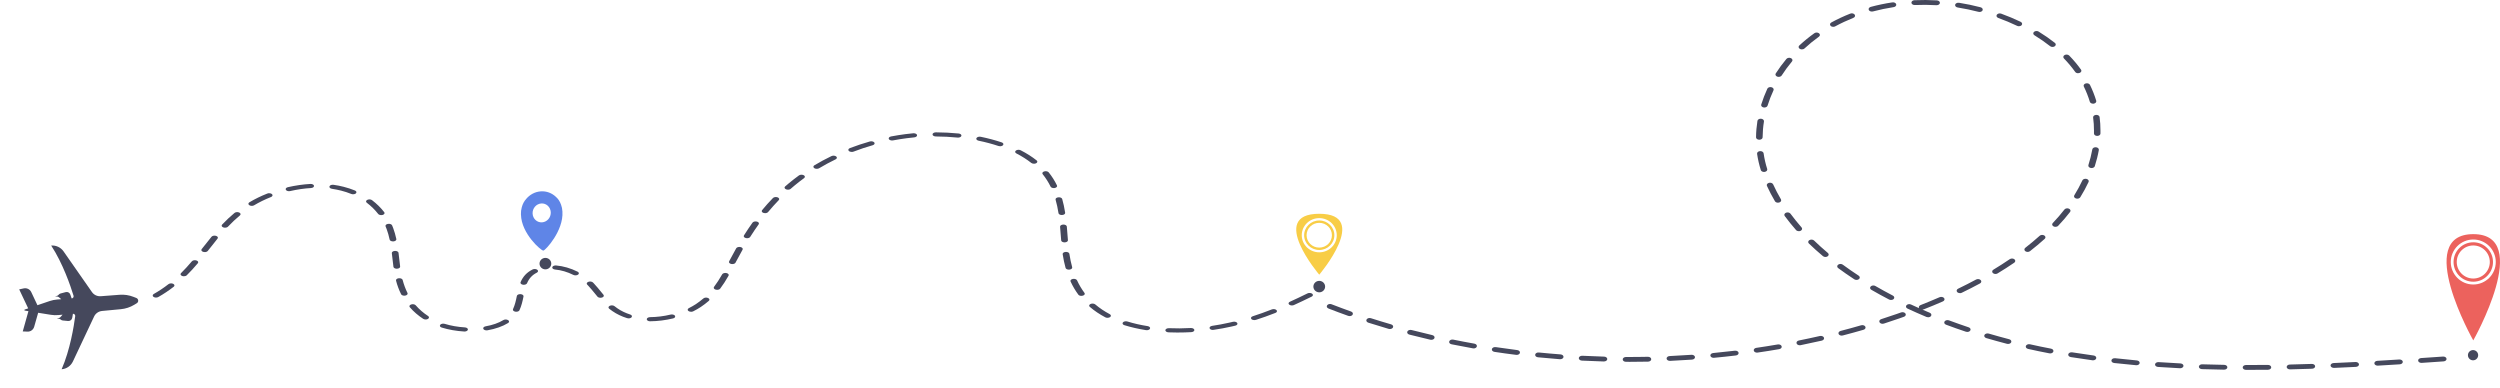 <?xml version="1.0" encoding="UTF-8"?> <svg xmlns="http://www.w3.org/2000/svg" width="690" height="107" viewBox="0 0 690 107" fill="none"><path d="M17.034 101.912C18.377 101.802 19.548 100.983 20.122 99.764L25.969 87.364C26.372 86.499 27.209 85.924 28.151 85.827L33.364 85.335C34.664 85.211 35.915 84.803 37.029 84.13L37.751 83.694C38.331 83.341 38.252 82.486 37.629 82.242L36.84 81.932C35.626 81.453 34.321 81.26 33.016 81.359L27.798 81.756C26.852 81.829 25.928 81.394 25.382 80.614L17.534 69.371C16.762 68.273 15.462 67.661 14.129 67.775C17.355 72.69 19.491 78.974 20.299 81.614C20.406 81.975 20.161 82.341 19.778 82.371L19.407 81.295C19.224 80.77 18.664 80.475 18.138 80.623L16.697 81.006C16.504 81.061 16.329 81.169 16.208 81.329C16.084 81.5 15.896 81.615 15.692 81.667L15.173 81.794L15.776 81.846C15.959 81.857 16.132 81.936 16.282 82.053L16.52 82.258L16.909 82.58L15.808 82.662C15.101 82.717 14.403 82.857 13.723 83.085L10.332 84.237L8.624 80.611C8.261 79.842 7.403 79.417 6.564 79.594L5.298 79.869L7.778 85.107L6.836 85.427C6.678 85.482 6.702 85.7 6.858 85.726L7.845 85.888L6.279 91.475L7.582 91.527C8.435 91.564 9.194 91.011 9.433 90.188L10.534 86.322L14.033 86.886C14.732 87.003 15.45 87.021 16.16 86.955L17.267 86.851L16.935 87.236L16.73 87.475C16.616 87.614 16.452 87.725 16.263 87.77L15.677 87.922L16.213 87.964C16.417 87.982 16.626 88.06 16.776 88.213C16.919 88.352 17.113 88.437 17.307 88.452L18.791 88.597C19.348 88.645 19.843 88.266 19.933 87.722L20.126 86.604C20.498 86.57 20.805 86.89 20.758 87.26C20.402 89.996 19.356 96.555 17.002 101.938L17.034 101.912Z" fill="#45485C"></path><path d="M325.138 91.782C324.257 91.782 323.364 91.766 322.509 91.727C321.998 91.703 321.615 91.436 321.641 91.114C321.679 90.8 322.113 90.564 322.636 90.58C324.589 90.666 326.606 90.65 328.635 90.532C329.145 90.501 329.592 90.737 329.643 91.051C329.694 91.365 329.311 91.64 328.801 91.672C327.576 91.742 326.35 91.774 325.151 91.774L325.138 91.782ZM128.206 91.499C128.206 91.499 128.142 91.499 128.116 91.499C125.934 91.365 123.79 90.988 121.914 90.407C121.454 90.265 121.275 89.92 121.505 89.637C121.735 89.354 122.297 89.244 122.756 89.386C124.428 89.904 126.355 90.242 128.308 90.36C128.818 90.391 129.189 90.674 129.137 90.988C129.086 91.279 128.691 91.499 128.219 91.499H128.206ZM134.294 91.185C133.885 91.185 133.515 91.02 133.4 90.768C133.26 90.462 133.541 90.148 134.038 90.061C135.966 89.723 137.65 89.126 138.914 88.349C139.271 88.121 139.858 88.121 140.228 88.349C140.599 88.569 140.599 88.93 140.228 89.158C138.748 90.077 136.782 90.768 134.549 91.161C134.46 91.177 134.383 91.185 134.294 91.185ZM316.497 91.13C316.421 91.13 316.344 91.13 316.268 91.114C314.174 90.784 312.171 90.32 310.333 89.755C309.873 89.613 309.695 89.268 309.924 88.985C310.154 88.702 310.716 88.592 311.175 88.734C312.898 89.268 314.762 89.7 316.74 90.006C317.238 90.085 317.531 90.399 317.404 90.705C317.301 90.965 316.919 91.137 316.51 91.137L316.497 91.13ZM334.761 91.067C334.34 91.067 333.957 90.894 333.855 90.627C333.74 90.32 334.046 90.014 334.544 89.936C336.152 89.7 337.748 89.401 339.292 89.048C339.624 88.977 339.956 88.899 340.275 88.82C340.747 88.702 341.296 88.851 341.474 89.142C341.666 89.433 341.423 89.771 340.951 89.88C340.619 89.959 340.275 90.046 339.93 90.116C338.322 90.478 336.65 90.792 334.965 91.035C334.889 91.043 334.825 91.051 334.748 91.051L334.761 91.067ZM179.436 88.679C178.926 88.679 178.517 88.427 178.505 88.113C178.505 87.799 178.913 87.54 179.423 87.532C181.274 87.516 183.189 87.28 185.09 86.825C185.562 86.707 186.111 86.856 186.29 87.147C186.481 87.437 186.239 87.775 185.767 87.885C183.648 88.388 181.529 88.655 179.449 88.671L179.436 88.679ZM346.209 88.356C345.878 88.356 345.546 88.247 345.38 88.05C345.137 87.767 345.316 87.422 345.776 87.28C347.486 86.73 349.247 86.102 351.021 85.403C351.455 85.23 352.029 85.309 352.297 85.576C352.578 85.843 352.451 86.196 352.017 86.361C350.204 87.076 348.392 87.72 346.631 88.286C346.49 88.333 346.35 88.349 346.197 88.349L346.209 88.356ZM117.472 88.176C117.23 88.176 116.974 88.113 116.796 87.995C115.405 87.084 114.154 86.008 113.107 84.798C112.865 84.523 113.031 84.177 113.49 84.028C113.937 83.879 114.498 83.981 114.741 84.264C115.711 85.379 116.86 86.377 118.149 87.218C118.506 87.445 118.48 87.807 118.11 88.027C117.932 88.129 117.702 88.184 117.472 88.184V88.176ZM173.489 87.87C173.348 87.87 173.208 87.846 173.067 87.807C172.697 87.689 172.327 87.563 171.97 87.422C170.553 86.864 169.302 86.141 168.128 85.199C167.822 84.947 167.899 84.586 168.307 84.397C168.715 84.209 169.302 84.256 169.609 84.507C170.643 85.34 171.74 85.976 172.978 86.463C173.284 86.581 173.591 86.691 173.91 86.793C174.369 86.935 174.548 87.28 174.318 87.563C174.152 87.76 173.833 87.877 173.489 87.877V87.87ZM305.662 87.72C305.445 87.72 305.228 87.673 305.062 87.579C303.479 86.738 302.037 85.772 300.786 84.696C300.48 84.437 300.582 84.083 300.99 83.895C301.412 83.706 301.986 83.769 302.292 84.02C303.466 85.018 304.806 85.921 306.287 86.707C306.67 86.911 306.721 87.272 306.389 87.516C306.21 87.65 305.942 87.712 305.687 87.712L305.662 87.72ZM142.487 86.047C142.398 86.047 142.322 86.047 142.232 86.023C141.734 85.937 141.454 85.623 141.594 85.316C142.117 84.193 142.398 82.96 142.653 81.679C142.717 81.365 143.177 81.145 143.687 81.184C144.198 81.224 144.555 81.507 144.491 81.821C144.223 83.14 143.93 84.429 143.368 85.631C143.253 85.882 142.883 86.047 142.475 86.047H142.487ZM190.731 86.047C190.463 86.047 190.195 85.976 190.004 85.835C189.685 85.591 189.749 85.23 190.144 85.034C190.833 84.688 191.484 84.319 192.072 83.934C192.786 83.455 193.475 82.928 194.126 82.378C194.42 82.119 195.007 82.056 195.415 82.245C195.837 82.426 195.939 82.787 195.632 83.038C194.943 83.635 194.203 84.201 193.437 84.712C192.786 85.144 192.084 85.552 191.318 85.929C191.153 86.016 190.936 86.055 190.731 86.055V86.047ZM356.573 84.311C356.292 84.311 356.011 84.232 355.82 84.075C355.514 83.824 355.603 83.463 356.024 83.274C357.543 82.591 359.126 81.836 360.861 80.98C361.257 80.784 361.844 80.823 362.163 81.067C362.482 81.31 362.418 81.671 362.023 81.868C360.261 82.732 358.666 83.494 357.122 84.193C356.956 84.272 356.764 84.303 356.573 84.303V84.311ZM165.729 82.182C165.384 82.182 165.065 82.064 164.899 81.868C164.695 81.617 164.491 81.373 164.287 81.122C163.661 80.36 163.023 79.574 162.347 78.843C162.257 78.749 162.168 78.655 162.079 78.569C161.811 78.301 161.938 77.948 162.385 77.783C162.819 77.618 163.393 77.697 163.661 77.972C163.763 78.074 163.865 78.176 163.955 78.278C164.669 79.04 165.32 79.841 165.946 80.611C166.15 80.862 166.354 81.106 166.558 81.357C166.788 81.64 166.609 81.986 166.15 82.127C166.01 82.166 165.869 82.19 165.729 82.19V82.182ZM43.077 82.135C42.822 82.135 42.579 82.072 42.388 81.946C42.043 81.711 42.069 81.349 42.439 81.137C43.83 80.352 45.196 79.441 46.498 78.427C46.816 78.184 47.404 78.136 47.799 78.333C48.195 78.529 48.272 78.891 47.952 79.134C46.587 80.195 45.157 81.153 43.69 81.978C43.511 82.08 43.281 82.127 43.064 82.127L43.077 82.135ZM298.463 81.664C298.106 81.664 297.774 81.538 297.621 81.326C296.804 80.218 296.077 78.993 295.477 77.689C295.336 77.382 295.617 77.068 296.115 76.982C296.613 76.895 297.123 77.068 297.264 77.374C297.838 78.616 298.527 79.786 299.318 80.847C299.535 81.137 299.318 81.475 298.859 81.601C298.731 81.632 298.604 81.656 298.476 81.656L298.463 81.664ZM111.588 81.609C111.193 81.609 110.823 81.451 110.708 81.208C110.121 80.037 109.648 78.773 109.304 77.445C109.227 77.131 109.572 76.84 110.07 76.793C110.58 76.746 111.052 76.958 111.129 77.264C111.461 78.537 111.908 79.747 112.469 80.87C112.622 81.169 112.341 81.491 111.856 81.585C111.767 81.601 111.678 81.609 111.588 81.609ZM197.917 79.99C197.789 79.99 197.649 79.975 197.521 79.935C197.062 79.802 196.858 79.464 197.075 79.173C197.828 78.176 198.542 77.076 199.321 75.717C199.487 75.418 200.023 75.261 200.508 75.363C200.993 75.466 201.248 75.796 201.082 76.094C200.291 77.492 199.551 78.624 198.772 79.66C198.619 79.865 198.274 79.99 197.93 79.99H197.917ZM144.581 78.6C144.504 78.6 144.427 78.6 144.338 78.584C143.84 78.506 143.547 78.191 143.674 77.885C144.364 76.275 145.423 75.159 146.993 74.374C147.388 74.177 147.976 74.216 148.295 74.46C148.614 74.704 148.55 75.065 148.154 75.261C146.903 75.89 146.036 76.817 145.461 78.176C145.346 78.435 144.976 78.6 144.568 78.6H144.581ZM50.748 76.251C50.582 76.251 50.416 76.22 50.263 76.165C49.829 76 49.688 75.646 49.969 75.379C50.965 74.389 51.947 73.321 52.956 72.127C53.198 71.844 53.747 71.734 54.206 71.883C54.666 72.033 54.844 72.37 54.602 72.653C53.568 73.879 52.573 74.971 51.539 75.984C51.36 76.157 51.054 76.251 50.748 76.251ZM158.837 76C158.633 76 158.428 75.96 158.25 75.874C156.603 75.049 154.855 74.539 153.221 74.397C152.711 74.35 152.353 74.067 152.43 73.753C152.506 73.439 152.966 73.227 153.476 73.266C155.455 73.439 157.509 74.028 159.424 74.986C159.82 75.183 159.883 75.544 159.564 75.788C159.386 75.929 159.118 76 158.837 76ZM295.017 74.421C294.571 74.421 294.175 74.224 294.098 73.942C293.767 72.755 293.511 71.514 293.294 70.147C293.243 69.833 293.626 69.558 294.137 69.527C294.647 69.495 295.094 69.731 295.145 70.045C295.349 71.381 295.604 72.598 295.923 73.753C296.013 74.067 295.668 74.358 295.17 74.413C295.119 74.413 295.068 74.421 295.017 74.421ZM109.508 74.169C109.036 74.169 108.627 73.942 108.589 73.643C108.487 72.85 108.398 72.048 108.308 71.271C108.257 70.799 108.206 70.328 108.142 69.865C108.104 69.55 108.487 69.275 108.998 69.252C109.508 69.228 109.955 69.464 109.993 69.778C110.044 70.249 110.108 70.721 110.159 71.192C110.248 71.962 110.338 72.763 110.44 73.549C110.478 73.863 110.108 74.138 109.597 74.162C109.572 74.162 109.546 74.162 109.521 74.162L109.508 74.169ZM202.116 72.889C202.027 72.889 201.924 72.881 201.835 72.858C201.35 72.763 201.082 72.441 201.235 72.135L201.312 71.986C201.963 70.744 202.575 69.621 203.188 68.537C203.354 68.238 203.89 68.081 204.375 68.183C204.86 68.285 205.115 68.615 204.949 68.914C204.337 69.982 203.737 71.106 203.086 72.331L203.009 72.488C202.882 72.732 202.524 72.881 202.129 72.881L202.116 72.889ZM56.504 69.574C56.363 69.574 56.236 69.558 56.095 69.519C55.636 69.385 55.444 69.04 55.661 68.757L55.98 68.356C56.759 67.366 57.563 66.345 58.38 65.347C58.609 65.065 59.171 64.955 59.63 65.096C60.09 65.238 60.269 65.583 60.039 65.866C59.235 66.856 58.431 67.869 57.665 68.859L57.346 69.26C57.18 69.464 56.848 69.582 56.504 69.582V69.574ZM293.818 66.895C293.32 66.895 292.911 66.659 292.886 66.353L292.797 65.261C292.733 64.373 292.656 63.478 292.58 62.582C292.554 62.268 292.937 62.001 293.46 61.977C293.971 61.962 294.405 62.197 294.443 62.52C294.52 63.423 294.596 64.319 294.66 65.206L294.749 66.298C294.775 66.612 294.379 66.879 293.869 66.895C293.856 66.895 293.843 66.895 293.818 66.895ZM108.462 66.628C108.002 66.628 107.606 66.416 107.543 66.133C107.313 65.073 107.045 64.114 106.713 63.219C106.624 62.975 106.522 62.732 106.419 62.488C106.292 62.182 106.585 61.867 107.083 61.789C107.581 61.71 108.091 61.891 108.219 62.197C108.334 62.449 108.436 62.708 108.525 62.967C108.87 63.902 109.151 64.884 109.393 65.984C109.457 66.298 109.1 66.581 108.589 66.628C108.551 66.628 108.513 66.628 108.462 66.628ZM206.187 65.748C206.072 65.748 205.958 65.733 205.855 65.709C205.383 65.591 205.141 65.261 205.332 64.971C206.098 63.745 206.902 62.567 207.693 61.451C207.898 61.16 208.446 61.035 208.919 61.16C209.391 61.286 209.595 61.624 209.391 61.915C208.599 63.014 207.821 64.177 207.055 65.387C206.915 65.615 206.557 65.748 206.187 65.748ZM62.106 62.842C61.953 62.842 61.788 62.818 61.634 62.763C61.188 62.606 61.047 62.252 61.303 61.985C62.438 60.791 63.562 59.739 64.723 58.772C65.029 58.521 65.604 58.466 66.025 58.655C66.433 58.843 66.522 59.197 66.216 59.456C65.093 60.391 64.008 61.412 62.911 62.567C62.732 62.747 62.426 62.849 62.106 62.849V62.842ZM105.22 59.369C104.875 59.369 104.543 59.252 104.377 59.047C103.484 57.9 102.425 56.864 101.238 55.96C100.919 55.717 100.97 55.355 101.378 55.159C101.774 54.962 102.361 54.994 102.68 55.245C103.956 56.212 105.092 57.327 106.049 58.56C106.266 58.843 106.075 59.189 105.615 59.322C105.488 59.362 105.347 59.377 105.22 59.377V59.369ZM293.065 59.346C292.592 59.346 292.184 59.126 292.146 58.827C291.929 57.468 291.673 56.259 291.342 55.12C291.252 54.805 291.584 54.515 292.095 54.46C292.605 54.405 293.077 54.609 293.167 54.923C293.499 56.086 293.767 57.327 293.984 58.717C294.035 59.032 293.664 59.314 293.154 59.338C293.128 59.338 293.09 59.338 293.065 59.338V59.346ZM211.165 58.835C211.024 58.835 210.884 58.812 210.744 58.772C210.284 58.631 210.106 58.285 210.335 58.003C211.292 56.84 212.301 55.717 213.335 54.656C213.603 54.389 214.164 54.295 214.611 54.46C215.045 54.625 215.198 54.97 214.93 55.245C213.922 56.282 212.939 57.39 211.994 58.521C211.829 58.717 211.509 58.835 211.165 58.835ZM69.484 56.816C69.241 56.816 68.999 56.761 68.82 56.644C68.463 56.416 68.475 56.054 68.833 55.834C70.339 54.931 72.011 54.114 73.785 53.415C74.219 53.242 74.793 53.321 75.074 53.588C75.355 53.855 75.227 54.208 74.793 54.381C73.121 55.041 71.551 55.811 70.134 56.659C69.956 56.769 69.726 56.824 69.484 56.824V56.816ZM97.447 53.619C97.268 53.619 97.09 53.588 96.937 53.525C96.056 53.163 95.112 52.857 94.154 52.614C93.337 52.409 92.495 52.237 91.627 52.111C91.129 52.04 90.823 51.734 90.938 51.427C91.053 51.121 91.551 50.932 92.048 51.003C93.018 51.145 93.963 51.325 94.869 51.561C95.941 51.836 96.975 52.174 97.958 52.574C98.391 52.747 98.506 53.101 98.226 53.368C98.047 53.533 97.753 53.627 97.447 53.627V53.619ZM79.77 52.771C79.388 52.771 79.043 52.629 78.903 52.401C78.724 52.103 78.966 51.773 79.451 51.663C81.519 51.192 83.612 50.885 85.654 50.768C86.165 50.736 86.624 50.964 86.662 51.278C86.713 51.592 86.343 51.875 85.833 51.899C83.944 52.009 82.017 52.292 80.102 52.731C80 52.755 79.885 52.771 79.783 52.771H79.77ZM217.47 52.346C217.291 52.346 217.1 52.315 216.934 52.244C216.512 52.064 216.41 51.702 216.704 51.451C217.061 51.137 217.431 50.823 217.802 50.516C218.669 49.801 219.576 49.094 220.507 48.419C220.839 48.175 221.426 48.152 221.822 48.356C222.218 48.56 222.256 48.922 221.924 49.165C221.018 49.825 220.137 50.508 219.295 51.208C218.937 51.506 218.58 51.812 218.223 52.119C218.044 52.276 217.751 52.362 217.47 52.362V52.346ZM290.857 51.914C290.461 51.914 290.091 51.757 289.963 51.506C289.363 50.281 288.623 49.126 287.781 48.073C287.551 47.79 287.742 47.445 288.202 47.311C288.661 47.17 289.223 47.288 289.44 47.57C290.333 48.678 291.099 49.888 291.724 51.176C291.878 51.475 291.597 51.797 291.099 51.891C291.01 51.907 290.92 51.914 290.831 51.914H290.857ZM225.421 46.596C225.179 46.596 224.936 46.541 224.757 46.423C224.4 46.196 224.413 45.834 224.783 45.614C226.289 44.711 227.872 43.862 229.48 43.085C229.888 42.888 230.462 42.935 230.781 43.179C231.101 43.431 231.024 43.784 230.628 43.98C229.071 44.734 227.54 45.559 226.085 46.431C225.906 46.541 225.676 46.596 225.434 46.596H225.421ZM285.381 45.19C285.1 45.19 284.832 45.111 284.641 44.97C283.441 44.02 282.063 43.14 280.519 42.346C280.123 42.142 280.072 41.781 280.404 41.545C280.736 41.302 281.323 41.27 281.706 41.474C283.352 42.315 284.832 43.258 286.109 44.271C286.428 44.522 286.351 44.876 285.943 45.072C285.777 45.151 285.573 45.19 285.381 45.19ZM235.07 41.93C234.764 41.93 234.457 41.836 234.279 41.663C234.01 41.396 234.138 41.042 234.572 40.877C236.372 40.194 238.222 39.573 240.073 39.047C240.532 38.913 241.094 39.047 241.311 39.322C241.528 39.605 241.311 39.95 240.864 40.084C239.077 40.595 237.291 41.184 235.568 41.852C235.414 41.907 235.248 41.938 235.083 41.938L235.07 41.93ZM276.026 40.367C275.873 40.367 275.72 40.343 275.579 40.296C273.856 39.723 272.019 39.228 270.091 38.835C269.606 38.733 269.338 38.411 269.504 38.112C269.67 37.814 270.193 37.649 270.678 37.751C272.708 38.167 274.648 38.686 276.46 39.291C276.907 39.44 277.073 39.785 276.83 40.068C276.664 40.257 276.345 40.367 276.013 40.367H276.026ZM246.199 38.772C245.803 38.772 245.433 38.615 245.318 38.371C245.165 38.073 245.446 37.751 245.931 37.657C247.22 37.413 248.547 37.201 249.849 37.028C250.577 36.934 251.304 36.855 252.045 36.785C252.555 36.737 253.027 36.95 253.104 37.264C253.18 37.578 252.836 37.869 252.325 37.916C251.623 37.979 250.921 38.057 250.232 38.151C248.981 38.316 247.718 38.513 246.48 38.748C246.391 38.764 246.301 38.772 246.212 38.772H246.199ZM264.425 37.971C264.425 37.971 264.322 37.971 264.271 37.971C262.306 37.774 260.302 37.672 258.298 37.664C257.788 37.664 257.367 37.405 257.379 37.091C257.379 36.777 257.801 36.525 258.311 36.525C260.404 36.533 262.51 36.643 264.578 36.847C265.088 36.895 265.433 37.193 265.343 37.499C265.267 37.782 264.871 37.979 264.425 37.979V37.971Z" fill="#45485C"></path><path d="M620.661 102.083H619.891C619.395 102.083 618.985 101.78 618.985 101.413C618.985 101.046 619.395 100.743 619.891 100.743H620.661C622.375 100.743 624.151 100.734 625.94 100.715H625.952C626.449 100.715 626.846 101.009 626.859 101.376C626.859 101.744 626.474 102.047 625.965 102.056C624.176 102.074 622.388 102.083 620.649 102.083H620.661ZM613.843 102.028C613.843 102.028 613.831 102.028 613.818 102.028C611.781 101.992 609.732 101.946 607.745 101.881C607.248 101.863 606.863 101.551 606.888 101.184C606.913 100.816 607.335 100.522 607.832 100.55C609.807 100.614 611.844 100.66 613.868 100.697C614.365 100.697 614.762 101.009 614.75 101.376C614.75 101.744 614.34 102.028 613.843 102.028ZM632.025 101.946C631.541 101.946 631.143 101.661 631.119 101.303C631.106 100.936 631.491 100.623 631.988 100.614C633.95 100.568 635.987 100.513 638.036 100.44C638.533 100.421 638.955 100.706 638.98 101.073C639.005 101.441 638.62 101.753 638.123 101.771C636.062 101.845 634.025 101.9 632.05 101.946H632.025ZM601.734 101.634C601.734 101.634 601.697 101.634 601.672 101.634C599.635 101.533 597.586 101.413 595.611 101.275C595.114 101.239 594.754 100.917 594.792 100.55C594.841 100.183 595.276 99.916 595.773 99.944C597.735 100.082 599.759 100.201 601.796 100.302C602.293 100.33 602.666 100.642 602.641 101.009C602.603 101.358 602.206 101.634 601.746 101.634H601.734ZM644.134 101.533C643.662 101.533 643.265 101.257 643.228 100.908C643.203 100.541 643.575 100.229 644.072 100.201C646.034 100.118 648.059 100.017 650.108 99.916C650.605 99.889 651.039 100.164 651.077 100.541C651.114 100.908 650.741 101.229 650.232 101.257C648.183 101.358 646.134 101.459 644.172 101.542C644.159 101.542 644.134 101.542 644.122 101.542L644.134 101.533ZM656.218 100.917C655.746 100.917 655.361 100.651 655.324 100.302C655.287 99.935 655.66 99.613 656.156 99.586C658.094 99.476 660.118 99.347 662.192 99.219C662.689 99.191 663.124 99.457 663.173 99.825C663.211 100.192 662.85 100.513 662.354 100.55C660.28 100.679 658.243 100.807 656.305 100.917C656.28 100.917 656.256 100.917 656.231 100.917H656.218ZM589.662 100.798C589.662 100.798 589.588 100.798 589.551 100.798C587.526 100.614 585.502 100.412 583.515 100.192C583.018 100.137 582.683 99.797 582.757 99.43C582.832 99.062 583.291 98.814 583.788 98.87C585.75 99.09 587.762 99.292 589.762 99.476C590.258 99.522 590.606 99.852 590.544 100.219C590.494 100.559 590.097 100.807 589.65 100.807L589.662 100.798ZM668.303 100.155C667.843 100.155 667.446 99.898 667.408 99.549C667.359 99.182 667.731 98.86 668.228 98.824C670.24 98.686 672.252 98.548 674.264 98.41C674.761 98.374 675.195 98.649 675.245 99.017C675.295 99.384 674.922 99.705 674.425 99.742C672.413 99.88 670.401 100.027 668.39 100.155C668.365 100.155 668.34 100.155 668.303 100.155ZM449.533 99.861C449.272 99.861 449.024 99.861 448.763 99.861C448.266 99.861 447.857 99.558 447.869 99.191C447.869 98.824 448.279 98.53 448.776 98.53C450.787 98.53 452.812 98.521 454.811 98.475C455.321 98.456 455.73 98.75 455.743 99.127C455.755 99.494 455.37 99.806 454.861 99.815C453.098 99.852 451.309 99.871 449.533 99.871V99.861ZM442.715 99.769C442.715 99.769 442.69 99.769 442.678 99.769C440.666 99.714 438.616 99.632 436.592 99.531C436.095 99.503 435.723 99.191 435.747 98.815C435.785 98.447 436.207 98.172 436.716 98.19C438.716 98.291 440.74 98.374 442.74 98.429C443.236 98.438 443.621 98.75 443.609 99.118C443.597 99.476 443.187 99.76 442.702 99.76L442.715 99.769ZM460.885 99.604C460.413 99.604 460.015 99.329 459.978 98.98C459.953 98.612 460.326 98.291 460.822 98.273C462.822 98.181 464.846 98.062 466.833 97.924C467.33 97.887 467.765 98.163 467.815 98.53C467.864 98.897 467.492 99.219 466.995 99.255C464.983 99.393 462.934 99.512 460.922 99.604C460.897 99.604 460.885 99.604 460.86 99.604H460.885ZM577.677 99.448C577.677 99.448 577.566 99.448 577.516 99.439C575.504 99.163 573.505 98.87 571.542 98.557C571.058 98.475 570.747 98.126 570.847 97.759C570.959 97.4 571.43 97.171 571.927 97.244C573.865 97.556 575.852 97.85 577.839 98.117C578.336 98.181 578.659 98.53 578.559 98.897C578.485 99.219 578.1 99.448 577.677 99.448ZM430.618 99.145C430.618 99.145 430.556 99.145 430.531 99.145C428.507 98.989 426.483 98.814 424.483 98.612C423.986 98.567 423.638 98.227 423.713 97.86C423.775 97.492 424.235 97.235 424.731 97.29C426.706 97.483 428.718 97.667 430.718 97.814C431.214 97.85 431.575 98.181 431.525 98.548C431.475 98.888 431.09 99.145 430.631 99.145H430.618ZM472.956 98.759C472.509 98.759 472.124 98.511 472.062 98.181C472 97.814 472.348 97.483 472.845 97.437C474.832 97.244 476.844 97.033 478.818 96.794C479.315 96.739 479.775 96.987 479.849 97.345C479.924 97.713 479.588 98.052 479.104 98.108C477.117 98.346 475.08 98.567 473.081 98.75C473.043 98.75 473.006 98.75 472.969 98.75L472.956 98.759ZM418.609 97.951C418.609 97.951 418.509 97.951 418.46 97.942C416.46 97.694 414.448 97.419 412.473 97.116C411.989 97.042 411.666 96.693 411.765 96.326C411.865 95.968 412.337 95.729 412.834 95.803C414.796 96.097 416.783 96.372 418.758 96.62C419.254 96.684 419.577 97.024 419.503 97.391C419.428 97.722 419.043 97.951 418.609 97.951ZM565.842 97.538C565.767 97.538 565.693 97.538 565.618 97.52C563.656 97.143 561.681 96.739 559.744 96.299C559.272 96.188 558.999 95.821 559.148 95.463C559.297 95.114 559.793 94.912 560.278 95.022C562.19 95.454 564.14 95.858 566.078 96.225C566.562 96.317 566.848 96.684 566.724 97.042C566.624 97.345 566.252 97.547 565.854 97.547L565.842 97.538ZM484.929 97.327C484.506 97.327 484.134 97.107 484.047 96.785C483.948 96.427 484.27 96.069 484.755 96.005C486.73 95.72 488.704 95.399 490.654 95.068C491.138 94.986 491.623 95.206 491.735 95.564C491.846 95.922 491.548 96.28 491.064 96.363C489.102 96.703 487.102 97.024 485.103 97.309C485.04 97.309 484.991 97.318 484.929 97.318V97.327ZM406.736 96.161C406.661 96.161 406.599 96.161 406.524 96.142C404.55 95.793 402.563 95.417 400.625 95.022C400.141 94.921 399.855 94.554 399.992 94.205C400.128 93.847 400.625 93.636 401.097 93.737C403.022 94.132 404.984 94.499 406.934 94.848C407.419 94.93 407.717 95.298 407.605 95.656C407.506 95.959 407.133 96.17 406.723 96.17L406.736 96.161ZM496.727 95.288C496.33 95.288 495.97 95.096 495.858 94.793C495.734 94.434 496.007 94.067 496.491 93.975C498.429 93.59 500.379 93.167 502.279 92.736C502.751 92.626 503.26 92.828 503.409 93.177C503.558 93.525 503.285 93.902 502.813 94.012C500.888 94.453 498.925 94.875 496.963 95.27C496.889 95.288 496.802 95.298 496.727 95.298V95.288ZM554.229 94.93C554.13 94.93 554.031 94.921 553.931 94.894C552.019 94.398 550.094 93.865 548.218 93.314C547.759 93.177 547.535 92.791 547.709 92.442C547.896 92.102 548.417 91.937 548.889 92.066C550.74 92.607 552.64 93.14 554.528 93.626C554.999 93.746 555.248 94.132 555.086 94.481C554.962 94.756 554.602 94.93 554.229 94.93ZM395.049 93.792C394.962 93.792 394.875 93.783 394.776 93.764C392.838 93.314 390.901 92.837 388.988 92.35C388.516 92.231 388.268 91.845 388.429 91.496C388.591 91.147 389.112 90.964 389.584 91.083C391.472 91.57 393.397 92.047 395.31 92.488C395.782 92.598 396.055 92.975 395.906 93.323C395.782 93.608 395.434 93.792 395.049 93.792ZM508.315 92.635C507.942 92.635 507.594 92.46 507.458 92.185C507.296 91.836 507.545 91.459 508.017 91.331C509.917 90.844 511.817 90.321 513.667 89.779C514.127 89.641 514.661 89.816 514.835 90.156C515.021 90.495 514.785 90.89 514.326 91.019C512.45 91.56 510.525 92.093 508.613 92.589C508.513 92.616 508.414 92.626 508.315 92.626V92.635ZM542.977 91.615C542.853 91.615 542.729 91.597 542.605 91.56C540.754 90.945 538.904 90.293 537.103 89.614C536.656 89.448 536.482 89.044 536.706 88.714C536.929 88.383 537.476 88.255 537.923 88.42C539.699 89.081 541.524 89.724 543.35 90.339C543.81 90.486 544.008 90.89 543.797 91.221C543.648 91.469 543.313 91.615 542.977 91.615ZM383.61 90.817C383.499 90.817 383.387 90.798 383.275 90.771C381.387 90.22 379.487 89.641 377.649 89.054C377.19 88.907 376.978 88.512 377.177 88.172C377.376 87.832 377.91 87.676 378.369 87.823C380.195 88.411 382.07 88.98 383.946 89.522C384.405 89.66 384.641 90.045 384.455 90.385C384.318 90.651 383.971 90.808 383.61 90.808V90.817ZM519.592 89.366C519.244 89.366 518.908 89.219 518.759 88.962C518.561 88.622 518.759 88.227 519.231 88.08C520.647 87.621 522.063 87.153 523.454 86.666C523.876 86.519 524.299 86.372 524.708 86.225C525.155 86.069 525.702 86.207 525.913 86.538C526.124 86.868 525.938 87.272 525.491 87.428C525.069 87.575 524.646 87.731 524.224 87.878C522.821 88.365 521.38 88.852 519.952 89.311C519.84 89.347 519.716 89.366 519.592 89.366ZM532.16 87.566C532.011 87.566 531.862 87.539 531.713 87.484C529.937 86.74 528.173 85.959 526.472 85.169C526.05 84.977 525.925 84.564 526.186 84.251C526.447 83.939 527.006 83.847 527.428 84.04C528.161 84.38 528.906 84.72 529.664 85.059C529.477 84.747 529.664 84.371 530.074 84.205C531.862 83.498 533.626 82.764 535.327 82.029C535.762 81.846 536.308 81.947 536.569 82.268C536.817 82.589 536.681 82.993 536.246 83.186C534.532 83.939 532.744 84.683 530.931 85.39C530.819 85.436 530.707 85.454 530.595 85.463C531.266 85.757 531.936 86.042 532.607 86.317C533.042 86.501 533.191 86.905 532.955 87.226C532.793 87.447 532.483 87.566 532.172 87.566H532.16ZM372.495 87.245C372.358 87.245 372.234 87.226 372.11 87.18C370.284 86.528 368.446 85.849 366.67 85.151C366.223 84.977 366.062 84.573 366.298 84.251C366.534 83.921 367.08 83.801 367.515 83.976C369.278 84.665 371.092 85.335 372.892 85.978C373.34 86.134 373.526 86.538 373.315 86.868C373.166 87.107 372.83 87.245 372.495 87.245ZM521.914 82.791C521.74 82.791 521.554 82.755 521.392 82.672C519.716 81.8 518.064 80.9 516.487 79.981C516.089 79.752 516.027 79.329 516.338 79.045C516.648 78.751 517.219 78.705 517.604 78.935C519.157 79.835 520.784 80.725 522.436 81.588C522.845 81.8 522.945 82.213 522.659 82.516C522.485 82.7 522.2 82.8 521.914 82.8V82.791ZM540.941 80.909C540.643 80.909 540.357 80.799 540.183 80.606C539.91 80.294 540.022 79.88 540.444 79.678C542.133 78.861 543.81 78.007 545.399 77.153C545.797 76.933 546.368 76.997 546.666 77.3C546.964 77.594 546.877 78.016 546.467 78.237C544.853 79.109 543.164 79.972 541.437 80.808C541.288 80.881 541.115 80.918 540.941 80.918V80.909ZM512.388 77.254C512.177 77.254 511.966 77.199 511.792 77.089C510.252 76.088 508.749 75.041 507.333 73.995C506.986 73.737 506.973 73.315 507.333 73.049C507.681 72.782 508.253 72.782 508.613 73.049C510.004 74.077 511.482 75.097 512.997 76.088C513.369 76.336 513.407 76.758 513.071 77.034C512.897 77.181 512.649 77.263 512.388 77.263V77.254ZM550.74 75.62C550.479 75.62 550.218 75.537 550.044 75.372C549.734 75.087 549.783 74.665 550.168 74.435C551.733 73.49 553.261 72.507 554.701 71.525C555.074 71.277 555.645 71.295 555.981 71.561C556.316 71.828 556.291 72.259 555.931 72.507C554.465 73.508 552.913 74.509 551.311 75.473C551.137 75.574 550.938 75.62 550.74 75.62ZM503.819 70.928C503.57 70.928 503.322 70.854 503.136 70.698C501.782 69.559 500.465 68.384 499.248 67.2C498.95 66.906 499.025 66.483 499.422 66.263C499.82 66.043 500.391 66.098 500.689 66.391C501.881 67.549 503.161 68.696 504.489 69.817C504.825 70.092 504.787 70.514 504.402 70.762C504.229 70.873 504.017 70.928 503.806 70.928H503.819ZM559.632 69.532C559.408 69.532 559.185 69.468 559.011 69.348C558.651 69.091 558.638 68.669 558.974 68.403C560.365 67.319 561.694 66.199 562.948 65.079C563.258 64.794 563.83 64.748 564.215 64.987C564.6 65.216 564.662 65.639 564.339 65.923C563.072 67.071 561.706 68.21 560.278 69.321C560.104 69.459 559.856 69.532 559.62 69.532H559.632ZM496.479 63.811C496.181 63.811 495.895 63.701 495.721 63.508C494.604 62.232 493.548 60.928 492.579 59.615C492.343 59.294 492.505 58.89 492.939 58.706C493.374 58.531 493.92 58.651 494.169 58.972C495.113 60.249 496.144 61.525 497.236 62.774C497.51 63.086 497.385 63.499 496.976 63.701C496.827 63.775 496.653 63.811 496.479 63.811ZM567.307 62.608C567.133 62.608 566.947 62.572 566.786 62.489C566.376 62.278 566.276 61.865 566.562 61.562C567.146 60.937 567.717 60.304 568.276 59.67C568.798 59.064 569.294 58.449 569.779 57.834C570.027 57.512 570.574 57.402 571.008 57.586C571.443 57.769 571.592 58.173 571.344 58.495C570.847 59.128 570.325 59.762 569.804 60.386C569.245 61.038 568.649 61.69 568.052 62.324C567.879 62.507 567.593 62.608 567.307 62.608ZM490.716 55.942C490.368 55.942 490.033 55.795 489.884 55.538C489.064 54.151 488.319 52.728 487.673 51.305C487.512 50.956 487.773 50.58 488.245 50.46C488.717 50.341 489.226 50.534 489.387 50.883C490.021 52.269 490.741 53.656 491.536 55.005C491.735 55.345 491.536 55.74 491.076 55.887C490.965 55.924 490.84 55.942 490.716 55.942ZM573.331 54.84C573.206 54.84 573.082 54.822 572.958 54.776C572.499 54.62 572.3 54.225 572.511 53.894C573.343 52.554 574.088 51.176 574.734 49.79C574.896 49.441 575.417 49.257 575.889 49.377C576.361 49.496 576.609 49.882 576.448 50.221C575.777 51.645 575.02 53.059 574.163 54.436C574.014 54.684 573.678 54.831 573.343 54.831L573.331 54.84ZM486.866 47.458C486.456 47.458 486.084 47.246 485.984 46.943C485.525 45.483 485.177 43.968 484.954 42.444C484.904 42.077 485.264 41.746 485.761 41.709C486.258 41.673 486.705 41.939 486.754 42.306C486.965 43.775 487.301 45.235 487.748 46.64C487.86 46.998 487.562 47.356 487.077 47.439C487.003 47.448 486.941 47.458 486.866 47.458ZM577.28 46.383C577.206 46.383 577.143 46.383 577.069 46.365C576.585 46.282 576.287 45.915 576.398 45.557C576.858 44.115 577.23 42.655 577.479 41.223C577.541 40.855 578 40.598 578.497 40.644C578.994 40.69 579.342 41.03 579.28 41.397C579.019 42.885 578.634 44.391 578.162 45.869C578.063 46.172 577.69 46.383 577.28 46.383ZM485.562 38.569C485.065 38.569 484.668 38.266 484.668 37.899C484.68 36.393 484.817 34.868 485.053 33.353C485.115 32.986 485.562 32.729 486.059 32.766C486.556 32.812 486.903 33.142 486.854 33.51C486.618 34.969 486.494 36.448 486.481 37.908C486.481 38.275 486.071 38.569 485.575 38.569H485.562ZM578.845 37.513C578.845 37.513 578.833 37.513 578.82 37.513C578.323 37.513 577.926 37.201 577.938 36.834C577.938 36.567 577.938 36.292 577.938 36.026C577.938 34.823 577.864 33.62 577.702 32.435C577.653 32.068 578.013 31.747 578.51 31.71C579.006 31.673 579.454 31.939 579.491 32.307C579.652 33.528 579.727 34.777 579.727 36.026C579.727 36.301 579.727 36.586 579.727 36.861C579.727 37.228 579.317 37.513 578.82 37.513H578.845ZM486.978 29.68C486.916 29.68 486.841 29.68 486.779 29.662C486.295 29.579 485.984 29.221 486.096 28.863C486.556 27.385 487.127 25.916 487.785 24.483C487.947 24.134 488.456 23.951 488.928 24.07C489.4 24.189 489.648 24.575 489.487 24.915C488.841 26.301 488.294 27.725 487.847 29.157C487.748 29.469 487.375 29.671 486.965 29.671L486.978 29.68ZM577.677 28.615C577.268 28.615 576.895 28.404 576.796 28.092C576.361 26.659 575.802 25.236 575.132 23.877C574.958 23.528 575.206 23.152 575.678 23.023C576.15 22.895 576.659 23.078 576.833 23.427C577.528 24.851 578.112 26.32 578.559 27.807C578.671 28.165 578.361 28.523 577.876 28.606C577.814 28.615 577.74 28.625 577.677 28.625V28.615ZM490.927 21.224C490.803 21.224 490.667 21.205 490.542 21.159C490.095 21.003 489.896 20.599 490.108 20.268C490.989 18.891 491.983 17.541 493.051 16.265C493.312 15.953 493.871 15.852 494.293 16.045C494.715 16.237 494.852 16.651 494.591 16.963C493.56 18.193 492.604 19.497 491.747 20.829C491.598 21.067 491.263 21.214 490.927 21.214V21.224ZM573.554 20.213C573.231 20.213 572.921 20.085 572.759 19.855C571.853 18.588 570.81 17.33 569.642 16.127C569.356 15.824 569.443 15.411 569.841 15.191C570.251 14.97 570.81 15.044 571.108 15.338C572.325 16.586 573.418 17.899 574.361 19.222C574.597 19.552 574.424 19.956 573.976 20.122C573.84 20.177 573.703 20.195 573.554 20.195V20.213ZM497.311 13.63C497.112 13.63 496.914 13.584 496.752 13.483C496.367 13.253 496.293 12.831 496.615 12.546C497.907 11.352 499.298 10.214 500.764 9.167C501.124 8.91 501.695 8.919 502.043 9.185C502.391 9.452 502.378 9.874 502.018 10.131C500.615 11.141 499.273 12.234 498.031 13.382C497.857 13.547 497.584 13.63 497.323 13.63H497.311ZM566.5 12.959C566.264 12.959 566.016 12.886 565.842 12.748C564.5 11.692 563.035 10.682 561.507 9.736C561.122 9.498 561.073 9.075 561.383 8.8C561.706 8.515 562.277 8.478 562.65 8.708C564.24 9.681 565.755 10.737 567.146 11.83C567.494 12.096 567.469 12.519 567.109 12.776C566.935 12.895 566.711 12.959 566.488 12.959H566.5ZM505.992 7.413C505.719 7.413 505.446 7.321 505.259 7.138C504.961 6.844 505.048 6.421 505.446 6.201C507.11 5.292 508.873 4.466 510.674 3.759C511.109 3.584 511.655 3.703 511.891 4.034C512.127 4.355 511.966 4.759 511.519 4.934C509.793 5.623 508.103 6.412 506.514 7.275C506.352 7.367 506.166 7.404 505.98 7.404L505.992 7.413ZM557.198 7.239C557.024 7.239 556.862 7.202 556.713 7.129C555.049 6.33 553.31 5.604 551.534 4.961C551.087 4.796 550.901 4.401 551.125 4.071C551.348 3.74 551.882 3.602 552.329 3.768C554.167 4.438 555.968 5.191 557.695 6.017C558.117 6.219 558.229 6.633 557.968 6.945C557.794 7.138 557.508 7.248 557.21 7.248L557.198 7.239ZM546.343 3.299C546.244 3.299 546.144 3.29 546.045 3.263C544.17 2.776 542.245 2.372 540.32 2.069C539.835 1.996 539.525 1.637 539.624 1.279C539.724 0.921 540.208 0.692 540.692 0.765C542.679 1.077 544.679 1.5 546.629 2.005C547.101 2.124 547.349 2.51 547.188 2.859C547.063 3.134 546.703 3.309 546.331 3.309L546.343 3.299ZM516.636 3.189C516.263 3.189 515.915 3.024 515.791 2.748C515.617 2.4 515.866 2.023 516.338 1.895C518.263 1.38 520.262 0.958 522.287 0.655C522.771 0.581 523.255 0.811 523.355 1.178C523.454 1.536 523.143 1.895 522.647 1.968C520.709 2.262 518.797 2.666 516.946 3.153C516.847 3.18 516.735 3.189 516.636 3.189ZM534.52 1.435C534.52 1.435 534.47 1.435 534.445 1.435C532.471 1.316 530.471 1.307 528.509 1.39C528.012 1.408 527.577 1.132 527.552 0.765C527.528 0.398 527.9 0.076 528.397 0.058C530.434 -0.034 532.52 -0.015 534.582 0.104C535.079 0.132 535.451 0.453 535.414 0.82C535.377 1.169 534.979 1.435 534.52 1.435Z" fill="#45485C"></path><path d="M364.113 59.002C349.82 59.002 364.113 75.813 364.113 75.813C364.113 75.813 378.407 59.002 364.113 59.002ZM364.113 69.642C361.448 69.642 359.282 67.525 359.282 64.921C359.282 62.318 361.439 60.201 364.113 60.201C366.788 60.201 368.945 62.318 368.945 64.921C368.945 67.525 366.778 69.642 364.113 69.642Z" fill="#F8CD46"></path><path d="M364.113 60.848C361.813 60.848 359.943 62.674 359.943 64.922C359.943 67.169 361.813 68.996 364.113 68.996C366.414 68.996 368.283 67.169 368.283 64.922C368.283 62.674 366.414 60.848 364.113 60.848ZM364.113 68.34C362.177 68.34 360.614 66.814 360.614 64.922C360.614 63.03 362.187 61.503 364.113 61.503C366.04 61.503 367.612 63.03 367.612 64.922C367.612 66.814 366.04 68.34 364.113 68.34Z" fill="#F8CD46"></path><path d="M364.113 80.684C365.008 80.684 365.733 79.975 365.733 79.101C365.733 78.227 365.008 77.518 364.113 77.518C363.219 77.518 362.493 78.227 362.493 79.101C362.493 79.975 363.219 80.684 364.113 80.684Z" fill="#45485C"></path><path d="M154.848 56.49C154.519 55.542 154.013 54.847 153.441 54.342C152.347 53.296 150.861 52.701 149.246 52.816C147.626 52.93 146.2 53.733 145.21 54.925C144.686 55.508 144.244 56.27 143.999 57.26C143.834 57.866 143.751 58.506 143.779 59.166C143.78 59.19 143.785 59.209 143.786 59.228C143.9 64.529 149.388 69.208 149.959 69.168C150.525 69.128 155.571 63.702 155.23 58.417L155.226 58.354C155.198 57.694 155.064 57.07 154.848 56.49ZM149.619 61.368C148.233 61.466 147.059 60.379 146.995 58.937C146.932 57.501 148.005 56.255 149.392 56.155C150.776 56.056 151.949 57.145 152.012 58.581C152.076 60.023 151.003 61.269 149.62 61.366L149.619 61.368Z" fill="#5F85E7"></path><path d="M150.53 74.343C151.425 74.343 152.15 73.634 152.15 72.76C152.15 71.886 151.425 71.177 150.53 71.177C149.635 71.177 148.91 71.886 148.91 72.76C148.91 73.634 149.635 74.343 150.53 74.343Z" fill="#45485C"></path><path d="M683.974 98.034C683.974 98.813 683.34 99.447 682.561 99.447C681.782 99.447 681.147 98.813 681.147 98.034C681.147 97.254 681.782 96.62 682.561 96.62C683.34 96.62 683.974 97.254 683.974 98.034Z" fill="#45485C"></path><path d="M682.624 64.622C666.03 64.622 682.624 93.948 682.624 93.948C682.624 93.948 699.219 64.622 682.624 64.622ZM682.624 78.523C679.185 78.523 676.414 75.74 676.414 72.312C676.414 68.884 679.196 66.102 682.624 66.102C686.052 66.102 688.835 68.884 688.835 72.312C688.835 75.74 686.052 78.523 682.624 78.523Z" fill="#EC625D"></path><path d="M682.624 66.87C679.619 66.87 677.182 69.307 677.182 72.312C677.182 75.317 679.619 77.754 682.624 77.754C685.629 77.754 688.067 75.317 688.067 72.312C688.067 69.307 685.629 66.87 682.624 66.87ZM682.624 76.875C680.109 76.875 678.061 74.827 678.061 72.312C678.061 69.797 680.109 67.749 682.624 67.749C685.139 67.749 687.187 69.797 687.187 72.312C687.187 74.827 685.139 76.875 682.624 76.875Z" fill="#EC625D"></path></svg> 